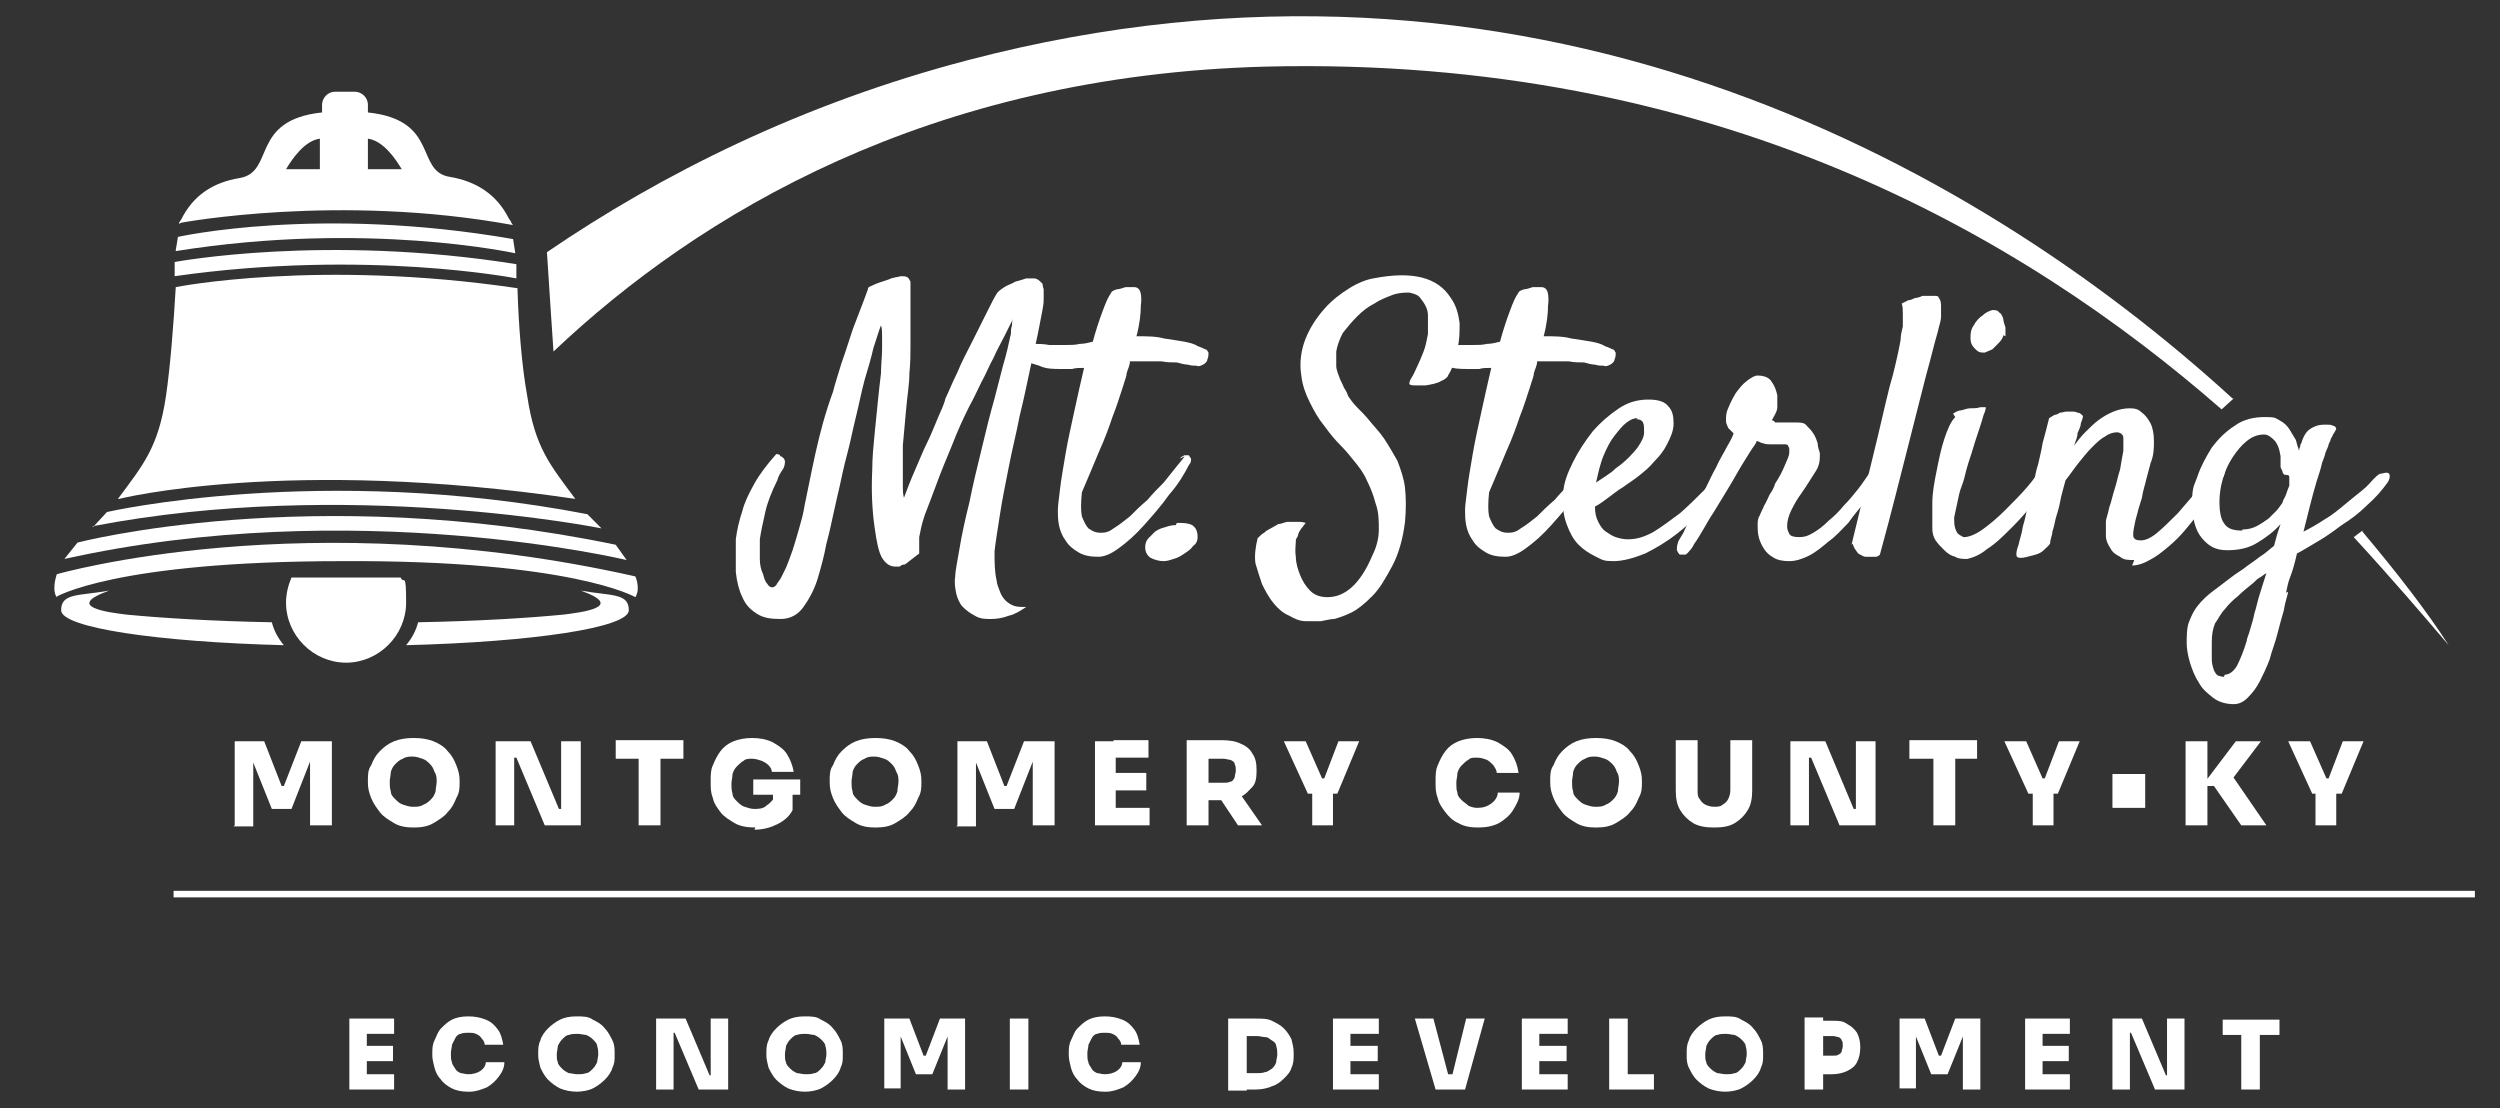 <?xml version="1.0" encoding="UTF-8"?>
<svg id="a" xmlns="http://www.w3.org/2000/svg" version="1.1" viewBox="0 0 229 101.5">
  <rect x="0" y="0" width="229" height="101.5" fill="#333333" stroke="none"/>
  <!-- Generator: Adobe Illustrator 29.4.0, SVG Export Plug-In . SVG Version: 2.1.0 Build 152)  -->
  <defs>
    <style>
      .st0 {
        fill-rule: evenodd;
      }

      .st0, .st1 {
        fill: #fff;
      }
    </style>
  </defs>
  <path class="st1" d="M216.4,48.7c3.2,3.8,5.9,7.3,7.9,10.4-2.3-2.7-5.2-6.1-8.7-9.9l.8-.6Z"/>
  <path class="st1" d="M204.5,36.5C180.3,14.4,139.5-7.8,88.7,5.5c-15.3,4-28.2,10.5-38.6,17.6.2,3.2.6,9.1.6,9.1,13.3-12.6,34.4-25.3,65.3-26.1,41.1-1,69.3,15.5,87.5,31.4l1.1-1Z"/>
  <g>
    <g>
      <path class="st1" d="M71.5,56.7c-.9,0-1.6-.1-2.2-.5s-1-.8-1.3-1.5c-.3-.6-.5-1.4-.6-2.3,0-.9,0-1.9,0-3,.1-.8.3-1.7.6-2.6.2-.8.6-1.6,1.1-2.5.5-.9,1.2-1.8,2-2.7.2,0,.3,0,.4.2.1,0,.2.1.3.2,0,0,.1.2.1.2,0,.2,0,.5-.2.8-.2.3-.4.6-.5,1-.5,1-.9,2-1.1,2.9-.2.9-.4,1.8-.5,2.5,0,.7,0,1.3,0,1.8,0,.5.1,1,.3,1.4.1.4.2.7.4.9.1.2.3.3.4.3s.2,0,.4-.2c.1-.2.2-.3.4-.6.1-.2.3-.6.5-1,.2-.5.4-1,.6-1.6.2-.6.4-1.3.6-2,.2-.7.4-1.4.5-2.1.3-1.4.6-3,1-4.8.4-1.8.9-3.7,1.6-5.6.2-.8.5-1.7.8-2.7.3-.8.6-1.8,1-3,.4-1.1.9-2.3,1.4-3.7,0-.1,0-.2.3-.3.2-.1.4-.2.7-.3.3-.1.6-.2.9-.3.4-.2.8-.2,1.1-.3.3,0,.5,0,.6.1.1,0,.2.2.3.4,0,.1,0,.3,0,.5,0,.7,0,1.4,0,2.1,0,.6,0,1.2,0,1.7,0,.6,0,1.1,0,1.6,0,.6,0,1.5-.1,2.5,0,1-.2,2.1-.3,3.3-.1,1.1-.2,2.2-.3,3.3,0,1.1,0,2,0,2.7,0,.4,0,.7,0,1.1,0,.3,0,.6.1,1,.3-.8.6-1.6,1-2.5.4-.9.7-1.7,1.1-2.5.4-.8.7-1.6,1-2.3.3-.7.6-1.3.7-1.8.3-.6.6-1.4,1.1-2.4.4-1,.9-1.9,1.4-2.9.5-1,.9-1.8,1.3-2.6.4-.8.7-1.4.9-1.7.1-.2.4-.4.7-.6.3-.2.7-.3,1-.5.4-.1.7-.2,1-.3.3,0,.5,0,.7,0,.3,0,.5.2.6.3.1.1.2.2.2.2,0,0,0,.2.1.5,0,.2,0,.5,0,1,0,.5-.2,1.3-.4,2.4-.2,1.1-.5,2.3-.8,3.7-.3,1.4-.6,2.9-1,4.5-.3,1.6-.7,3.1-1,4.7-.3,1.5-.6,3-.8,4.3s-.4,2.5-.5,3.4c0,1,0,1.9.2,2.7,0,.3.2.7.3,1,.1.3.3.6.5.8.2.2.5.4.8.5.3.1.7.1,1.1.1-.6.4-1.1.7-1.6.8-.5.2-1.1.3-1.6.3-.6,0-1,0-1.5-.3-.4-.2-.8-.5-1.1-.8-.3-.3-.5-.8-.6-1.2-.1-.5-.2-1-.1-1.6,0-.5.2-1.4.4-2.6.2-1.2.5-2.6.9-4.2.3-1.5.7-3.2,1.1-4.8.4-1.7.8-3.3,1.2-4.7.4-1.5.7-2.8,1-3.8.3-1.1.4-1.8.5-2.1,0-.3,0-.5.1-.8,0-.2,0-.4.1-.6-.2.4-.5,1-.8,1.6-.3.6-.7,1.3-1,2-.4.7-.7,1.5-1.1,2.2-.4.8-.7,1.5-1.1,2.2-.6,1.2-1.1,2.3-1.6,3.6-.5,1.2-1,2.4-1.4,3.5-.4,1.1-.8,2.1-1.1,2.9-.3.9-.4,1.5-.5,2v.5c0,.1,0,.3,0,.5,0,.2,0,.3,0,.5l-1.3,1c-.2,0-.4.1-.5.2-.1,0-.3,0-.4,0-.5,0-.9-.3-1.2-.8-.3-.5-.5-1.4-.7-2.9-.2-1.4-.3-3.2-.2-5.2,0-1,.1-2.1.2-3.1.1-1,.2-2,.3-3,.1-1,.2-1.9.3-2.7,0-.8.1-1.6.1-2.2,0-.4,0-.9,0-1.2,0-.4,0-.7-.1-1-.2.5-.4,1.2-.7,2.1-.2.9-.5,1.9-.8,2.9-.3,1.1-.5,2.2-.8,3.4-.3,1.2-.5,2.3-.8,3.4-.3,1.1-.5,2.1-.7,3-.2.9-.4,1.7-.5,2.2-.2.9-.4,1.9-.7,3-.2,1.1-.5,2.2-.8,3.2-.3,1-.8,1.9-1.3,2.6s-1.2,1.1-2.1,1.1Z"/>
      <path class="st1" d="M108.1,42c0-.1.2-.2.4-.3.1,0,.3,0,.4,0,0,0,.1.2.2.3,0,.2,0,.4-.2.6-.4.8-1,1.8-1.8,2.7-.7,1-1.5,1.9-2.3,2.8-.8.9-1.6,1.6-2.3,2.1-.8.6-1.4.8-1.9.8-.7,0-1.3-.1-1.8-.4-.5-.3-.9-.6-1.2-1.1-.3-.4-.5-.9-.6-1.4-.1-.5-.1-1-.1-1.4,0-.4.1-1,.2-1.9.1-.9.3-2,.5-3.2.2-1.2.5-2.5.8-3.9.3-1.4.6-2.7.9-4-.4,0-.8,0-1.1.1-.4,0-.7,0-1,0-.7,0-1.4,0-2-.3-.6-.2-1.1-.3-1.4-.5-.2,0-.3-.2-.2-.4,0-.2,0-.3.2-.5.1-.2.3-.3.4-.4.2-.1.3-.2.5-.2.4,0,.9,0,1.4.1.5,0,1,0,1.6,0,.4,0,.8,0,1.2-.1.4,0,.8-.1,1.2-.2.3-1.1.6-2,.9-2.8.3-.8.5-1.3.8-1.7,0-.1.2-.2.5-.3.2,0,.5-.1.8-.2.3,0,.5,0,.8,0,.2,0,.4.1.5.3.1.2.2.6.1,1.4,0,.7-.1,1.7-.4,2.8.9,0,1.8,0,2.5.2.7.1,1.3.2,1.9.3.5.1.9.2,1.2.4.3.1.5.2.7.3.2,0,.2.2.3.3,0,.2,0,.4-.1.6,0,.2-.2.4-.4.5-.2.1-.4.2-.6.1-.2,0-.5,0-.8-.1-.3,0-.6-.1-1-.2-.4,0-.9,0-1.4-.1-.5,0-1.2,0-1.9,0s-.3,0-.5,0c-.2,0-.3,0-.5,0,0,.4-.2.7-.3,1.1,0,.3-.2.7-.3,1.1-.3.9-.6,1.9-1,2.9-.3.9-.7,2-1.2,3.1-.5,1.2-1,2.4-1.6,3.8-.1,1-.1,1.7,0,2.2.2.5.4.9.6,1.1.3.2.6.4,1.1.4.3,0,.7,0,1.2-.4.5-.3,1-.7,1.5-1.1.5-.5,1-1,1.6-1.5.5-.6,1-1.1,1.5-1.6.4-.5.8-1,1.2-1.5s.6-.7.7-.9Z"/>
      <path class="st1" d="M107.8,47.9c.6,0,1,0,1.4.2.3.2.5.5.5,1.1,0,.3-.1.6-.4.8-.2.3-.5.5-.8.7-.3.2-.6.4-1,.5-.3.1-.6.2-.9.2-.4,0-.8-.1-1.2-.3-.3-.2-.5-.5-.5-1,0-.3.1-.6.3-.8.2-.2.4-.4.6-.6.3-.2.5-.3.9-.4.3-.1.6-.2,1-.2Z"/>
      <path class="st1" d="M129.1,35.1c0,0,0-.2.2-.5.2-.3.3-.6.5-1,.2-.4.4-.9.6-1.4.2-.5.3-1.1.4-1.6,0-.6,0-1.1,0-1.7,0-.6-.3-1.1-.7-1.6-.2-.3-.6-.4-1-.5-.4,0-.9,0-1.5.2-.5.2-1.1.4-1.7.8-.6.3-1.1.7-1.6,1.2-.5.5-.9,1-1.3,1.5-.3.6-.5,1.1-.6,1.7,0,.5,0,.9,0,1.3,0,.4.2.8.3,1.1.1.3.3.6.4.9.2.3.3.5.4.8.2.3.5.7.8,1,.4.4.8.8,1.2,1.3.4.5.9,1,1.3,1.6.4.6.8,1.3,1.2,2,.3.8.6,1.6.7,2.5.1.9.1,2,0,3.1-.2,1.6-.6,3-1.2,4.1s-1.1,2-1.8,2.7-1.3,1.2-1.9,1.5c-.6.3-1.2.5-1.6.6-.3,0-.7.1-1.2.2-.5,0-.9,0-1.4,0-.5,0-1-.2-1.5-.5-.5-.2-1-.6-1.4-1.1-.5-.6-.8-1.2-1.1-1.8-.2-.6-.4-1.2-.6-1.9-.1-.7,0-1.5.2-2.3.2-.2.4-.4.6-.5.2-.2.4-.3.6-.4.2-.1.5-.3.7-.4.3,0,.6-.2.9-.2.2,0,.5,0,.8,0,.3,0,.5,0,.8.1-.3.4-.6.7-.7,1.1,0,.2-.2.3-.2.5,0,.4-.1.9,0,1.5,0,.6.2,1.2.4,1.7.2.5.5,1,.9,1.4.4.4.9.6,1.6.6,1.6,0,3-1.2,4.1-3.8.4-.8.6-1.6.6-2.4,0-.8,0-1.6-.3-2.4-.2-.8-.5-1.5-.8-2.1-.3-.7-.7-1.2-1.1-1.7-.4-.5-.8-1-1.3-1.5-.5-.5-1-1.1-1.5-1.8-.5-.6-.9-1.3-1.3-2.1-.4-.8-.7-1.6-.8-2.5-.2-1.2,0-2.4.4-3.4.4-1,1-1.9,1.7-2.7.7-.8,1.5-1.4,2.3-1.9.8-.5,1.6-.8,2.2-.9,3.6-.7,5.9-.1,7.1,1.8.5.7.7,1.5.8,2.3,0,.8,0,1.6-.2,2.3-.1.7-.3,1.3-.5,1.8-.2.5-.4.7-.4.8-.1.1-.3.3-.6.4-.3.2-.8.3-1.4.4-.2,0-.4,0-.5,0s-.3,0-.5,0c-.2,0-.3,0-.5-.1Z"/>
      <path class="st1" d="M145.4,42c0-.1.2-.2.4-.3.1,0,.3,0,.4,0,0,0,.1.2.2.3,0,.2,0,.4-.2.6-.4.8-1,1.8-1.8,2.7-.7,1-1.5,1.9-2.3,2.8-.8.9-1.6,1.6-2.3,2.1-.8.6-1.4.8-1.9.8-.7,0-1.3-.1-1.8-.4-.5-.3-.9-.6-1.2-1.1-.3-.4-.5-.9-.6-1.4-.1-.5-.1-1-.1-1.4,0-.4.1-1,.2-1.9.1-.9.3-2,.5-3.2.2-1.2.5-2.5.8-3.9.3-1.4.6-2.7.9-4-.4,0-.8,0-1.1.1-.4,0-.7,0-1,0-.7,0-1.4,0-2-.3-.6-.2-1.1-.3-1.4-.5-.2,0-.3-.2-.2-.4,0-.2,0-.3.2-.5.1-.2.3-.3.4-.4.2-.1.3-.2.5-.2.4,0,.9,0,1.4.1.5,0,1,0,1.6,0,.4,0,.8,0,1.2-.1.4,0,.8-.1,1.2-.2.3-1.1.6-2,.9-2.8.3-.8.5-1.3.8-1.7,0-.1.2-.2.5-.3.2,0,.5-.1.8-.2.3,0,.5,0,.8,0,.2,0,.4.1.5.3.1.2.2.6.1,1.4,0,.7-.1,1.7-.4,2.8.9,0,1.8,0,2.5.2.7.1,1.3.2,1.9.3.5.1.9.2,1.2.4.3.1.5.2.7.3.2,0,.2.2.3.3,0,.2,0,.4-.1.6,0,.2-.2.4-.4.5-.2.1-.4.2-.6.1-.2,0-.5,0-.8-.1-.3,0-.6-.1-1-.2-.4,0-.9,0-1.4-.1-.5,0-1.2,0-1.9,0s-.3,0-.5,0c-.2,0-.3,0-.5,0,0,.4-.2.7-.3,1.1,0,.3-.2.7-.3,1.1-.3.9-.6,1.9-1,2.9-.3.9-.7,2-1.2,3.1-.5,1.2-1,2.4-1.6,3.8-.1,1-.1,1.7,0,2.2.2.5.4.9.6,1.1.3.2.6.4,1.1.4.3,0,.7,0,1.2-.4.5-.3,1-.7,1.5-1.1.5-.5,1-1,1.6-1.5.5-.6,1-1.1,1.5-1.6.4-.5.8-1,1.2-1.5s.6-.7.7-.9Z"/>
      <path class="st1" d="M158.6,43.5c-.7,1-1.4,1.9-2.3,2.9-.8.9-1.7,1.7-2.7,2.5-.9.7-1.9,1.3-2.9,1.8-1,.4-2,.7-2.9.7s-1-.1-1.6-.4-1.1-.6-1.6-1.1c-.5-.5-.8-1.1-1.1-1.9-.3-.8-.4-1.7-.3-2.8,0-.9.4-1.9.9-2.9.5-1,1.1-1.9,1.8-2.8.7-.8,1.5-1.5,2.4-2.1.9-.6,1.8-.8,2.7-.8s1.5.2,1.8.6c.4.4.5.9.5,1.6,0,.7-.3,1.3-.6,1.9-.3.6-.7,1.1-1.2,1.6-.4.5-.9.9-1.4,1.3-.5.4-1,.7-1.4,1-.5.3-1,.7-1.4,1-.4.3-.8.6-1.2.8,0,.6.1,1,.3,1.4.2.4.4.7.7.9.3.2.6.4.9.5.3.1.7.2,1.1.2.8,0,1.5-.2,2.4-.7.8-.5,1.6-1.1,2.4-1.7.8-.7,1.5-1.4,2.2-2.1.7-.7,1.2-1.4,1.7-1.9.2-.2.3-.3.5-.3.2,0,.3,0,.4,0,.1,0,.2.2.2.4s0,.4-.2.7ZM150,38.3c-.3,0-.6.1-1,.4-.4.3-.7.7-1.1,1.2-.4.5-.7,1.1-1,1.8-.3.7-.5,1.6-.7,2.5.3-.2.6-.4.9-.6.3-.2.6-.4.9-.7,1-.7,1.6-1.4,2-1.9.4-.6.6-1,.6-1.4,0-.4,0-.7-.1-.9-.1-.2-.3-.3-.6-.3Z"/>
      <path class="st1" d="M154.9,50.3c-.2.2-.3.4-.5.5-.2,0-.4,0-.5,0-.1,0-.2-.2-.3-.4,0-.2,0-.4.1-.7,0-.1.2-.4.5-.9.2-.5.5-1,.8-1.7.3-.7.7-1.4,1.1-2.1.4-.8.7-1.5,1.1-2.2.3-.7.7-1.3,1-1.9.3-.5.5-.9.6-1.2-.2-.2-.4-.4-.5-.5,0-.1-.2-.3-.2-.7,0-.3,0-.7.2-1.1.2-.5.4-.9.7-1.4.3-.4.6-.8,1-1.1.4-.3.7-.5,1-.5.6,0,1.1.2,1.3.6.3.4.4.8.5,1.2,0,.3,0,.7,0,1.1,0,.4-.3.8-.5,1.2,0,0,.2,0,.3.2.1,0,.3,0,.5,0,.4,0,.6,0,.8,0,.1,0,.4,0,.7,0s.7,0,.9.3c.2.2.4.4.6.7.2.3.3.6.4.9,0,.3.1.6.2.9,0,.6,0,1.1-.4,1.7-.4.6-.8,1.3-1.3,2-.3.4-.6.9-.9,1.5-.3.6-.4,1.1-.4,1.5,0,.3.1.5.2.7.1.2.4.3.9.3s.8-.1,1.3-.4c.5-.3.9-.6,1.4-1.1.5-.4,1-.9,1.4-1.4.5-.5.9-1,1.3-1.5.4-.5.7-1,1-1.4.3-.4.5-.7.6-.9.1-.2.3-.3.4-.4.2,0,.3,0,.5,0s.2.2.3.4c0,.2,0,.5-.3.8-.1.2-.4.6-.7,1.1-.3.5-.7,1-1.2,1.6-.5.6-1,1.2-1.5,1.9-.6.6-1.1,1.2-1.8,1.7-.6.5-1.2,1-1.8,1.3-.6.3-1.2.5-1.8.5s-1.1-.1-1.4-.3c-.4-.2-.7-.5-.9-.8-.2-.3-.4-.7-.5-1.1-.1-.4-.1-.8-.1-1.1,0-.3,0-.6.2-.9.1-.3.3-.6.4-.9.2-.3.3-.6.5-1,.2-.3.4-.6.5-1,.4-.6.7-1.2.9-1.7.2-.5.4-.8.4-1.2s0-.4-.1-.5c0-.2-.2-.2-.4-.2s-.2,0-.3,0c0,0-.1,0-.2,0s-.1,0-.2,0c-.1,0-.3,0-.5,0-.3,0-.5,0-.7-.1-.2,0-.4-.2-.6-.2,0,.2-.3.5-.6,1-.3.5-.7,1.1-1.1,1.8-.4.7-.8,1.4-1.3,2.2-.5.8-.9,1.5-1.3,2.1-.4.7-.7,1.2-1,1.7-.3.5-.5.7-.5.8Z"/>
      <path class="st1" d="M169.6,49.9c1-4.1,1.8-7.4,2.4-9.9.6-2.5,1-4.4,1.4-5.7.4-1.6.6-2.6.7-3.2,0-.4.1-.8.2-1.2,0-.4,0-.7,0-1.1s0-.7-.1-1c.2-.1.4-.2.6-.3.2,0,.4-.1.6-.2.2,0,.5-.1.7-.2.2,0,.5,0,.7,0s.3,0,.5,0c.2,0,.3.1.3.2.1.1.2.3.2.7,0,.3,0,.7,0,1,0,.4-.2.9-.3,1.4-.3,1-.6,2.3-1.1,4.1-.4,1.5-.9,3.6-1.6,6.3-.7,2.7-1.5,6-2.6,10-.1.1-.2.2-.4.2-.2,0-.3,0-.4,0s-.3,0-.5,0c-.2,0-.3-.1-.5-.2-.1,0-.3-.2-.4-.4-.1-.1-.2-.3-.3-.6Z"/>
      <path class="st1" d="M178.9,37.9c.1-.1.3-.2.6-.3.3,0,.6-.2,1-.2.3,0,.6,0,.9-.1.3,0,.4,0,.5,0,0,0,0,.3-.2.7-.1.4-.3,1-.5,1.6-.2.6-.4,1.2-.6,1.9-.2.6-.4,1.2-.5,1.6-.1.4-.2.9-.4,1.4-.2.5-.3,1-.4,1.5-.1.5-.2.9-.3,1.4,0,.4,0,.7.1,1,.1.3.2.5.4.6s.3.2.4.2c.4,0,1-.2,1.7-.7.7-.5,1.4-1.1,2.1-1.8.7-.7,1.4-1.4,2-2.1.6-.7,1-1.3,1.3-1.7.2-.2.4-.4.6-.4.2,0,.3,0,.5,0,.1,0,.2.2.2.4,0,.2,0,.4-.2.7-.4.6-.9,1.4-1.6,2.2-.7.9-1.4,1.7-2.2,2.5-.8.8-1.5,1.5-2.3,2-.7.6-1.4.8-1.8.9-.4,0-.8,0-1.1-.2-.4-.1-.7-.3-1-.6-.3-.3-.6-.6-.8-.9-.2-.3-.3-.7-.3-1.1,0-.6,0-1.3,0-2.3,0-1,.2-2,.4-3,.2-1,.4-2,.7-2.9.3-.9.6-1.6,1-2ZM183.5,30.7c0,.2-.2.5-.4.7-.2.2-.4.4-.6.6-.2.1-.5.2-.7.3-.2,0-.4,0-.6-.1-.5-.4-.7-.7-.7-1.2,0-.4,0-.8.3-1.2.2-.4.5-.7.8-.9.3-.3.6-.4.9-.5.2,0,.5,0,.6.2.2.1.3.3.4.6,0,.2.1.5.2.8,0,.3,0,.5,0,.8Z"/>
      <path class="st1" d="M195.5,51.3c-.5,0-1,0-1.3-.3-.4-.2-.7-.4-.9-.8-.2-.3-.4-.7-.4-1.1,0-.4,0-.9,0-1.3,0-.3.2-.7.3-1.3.2-.5.3-1.1.5-1.7.2-.6.3-1.2.5-1.8.1-.6.2-1.2.3-1.7,0-.5,0-.9,0-1.2,0-.3-.3-.5-.6-.5s-.7.1-1.1.4c-.4.2-.8.6-1.2,1-.4.4-.8.9-1.2,1.4-.4.5-.8,1.1-1.2,1.6-.2.8-.4,1.4-.5,2-.1.6-.3,1.1-.4,1.5-.1.5-.2.9-.3,1.2,0,.3-.2.7-.2,1,0,.2-.3.4-.6.7s-.7.4-1.1.5c-.4.1-.7.2-1,.2s-.4-.1-.4-.3c0-.1,0-.4.2-.9.1-.5.3-1,.4-1.7.2-.6.3-1.3.5-2,.2-.7.3-1.4.5-2,.1-.5.2-1.1.4-1.7.1-.5.3-1.2.4-1.9.2-.7.4-1.5.6-2.3.2-.1.3-.2.5-.3.2,0,.3-.1.5-.2.2,0,.4-.1.6-.1.2,0,.4,0,.5,0,.2,0,.3,0,.5.1.2,0,.3.1.5.3,0,.2-.1.4-.2.7,0,.3-.2.6-.3.9,0,.4-.2.7-.3,1.1.3-.4.6-.8,1-1.2.4-.4.8-.8,1.2-1.1s.9-.6,1.4-.8c.5-.2,1-.3,1.5-.3s.8.1,1.1.4c.3.2.6.6.8,1,.2.4.3,1,.3,1.6,0,.6,0,1.3-.3,2l-.4,1.5c-.1.5-.3,1-.4,1.7-.2.6-.4,1.3-.6,2.1-.1.5-.2.9-.2,1.3,0,.4.3.5.7.5s.9-.2,1.5-.7c.6-.5,1.2-1.1,1.9-1.8.6-.7,1.2-1.4,1.8-2.1.6-.7,1-1.3,1.3-1.8.2-.3.4-.5.6-.6.2,0,.3-.1.4,0,.1,0,.2.2.2.5s0,.5-.3.9c-.2.3-.4.7-.7,1.2-.3.5-.7,1.1-1.2,1.6-.4.6-.9,1.2-1.4,1.8-.5.6-1,1.1-1.6,1.6-.6.5-1.1.9-1.7,1.2-.5.3-1.1.5-1.6.5Z"/>
    </g>
    <path class="st1" d="M209.6,54.2c-.1.5-.3,1-.4,1.7-.2.7-.4,1.4-.6,2.2-.2.8-.5,1.5-.7,2.3-.3.8-.6,1.4-.9,2-.3.6-.7,1.1-1.1,1.5-.4.4-.8.6-1.3.6-.7,0-1.4-.2-1.9-.6-.5-.4-1-.8-1.3-1.4-.4-.6-.6-1.2-.8-1.8-.2-.7-.3-1.3-.3-1.8s0-1.4.2-1.9c.2-.5.4-1,.8-1.5.4-.5.9-1,1.6-1.5.7-.5,1.5-1.2,2.6-1.9.5-.4,1-.7,1.5-1.1.5-.3.9-.7,1.3-1,.1-.4.2-.7.3-1.1.1-.3.2-.6.3-.9-.6.7-1.3,1.2-2.1,1.7-.8.5-1.7.7-2.8.7s-1.7-.4-2.3-1.1c-.6-.7-.9-1.8-.9-3.3s.2-1.5.5-2.4c.3-.9.8-1.8,1.3-2.6.6-.8,1.3-1.5,2.1-2,.8-.6,1.8-.8,2.8-.8s.9.1,1.3.3c.4.2.7.5.9.8.2.3.4.7.6,1,.1.4.2.7.3,1,0-.1,0-.2.1-.4,0-.1,0-.2.1-.3.2-.7.5-1.1.8-1.3.3-.2.7-.4,1.3-.4s.6,0,.8.1c.2,0,.3.2.3.3-.1.2-.2.4-.3.5,0,.1-.1.2-.2.4,0,.1-.1.3-.2.5,0,.2-.2.5-.3.8,0,.1-.1.4-.3.9-.1.5-.3,1.1-.5,1.7-.2.7-.4,1.4-.6,2.2-.2.8-.4,1.6-.6,2.4.6-.3,1.3-.7,1.9-1.1.7-.4,1.3-.9,1.9-1.4s1.1-.9,1.6-1.3c.5-.4.8-.8,1-1,.2-.2.4-.4.6-.5.2,0,.4-.1.6-.1.2,0,.3.1.3.3,0,.1,0,.3-.2.6-.5.7-1.1,1.4-1.9,2.1-.7.7-1.5,1.3-2.3,1.8-.8.6-1.5,1.1-2.2,1.5-.7.4-1.3.8-1.9,1.1-.2.9-.4,1.6-.6,2.1-.2.5-.3,1-.4,1.5ZM203.8,61.8c.4,0,.8-.3,1.1-.8.3-.6.6-1.3.9-2.3,0-.2.2-.6.3-1,.1-.4.3-.9.4-1.5.2-.6.3-1.2.5-1.8.2-.6.4-1.3.6-1.9-.2.1-.4.3-.6.4-.2.1-.4.3-.6.5-.5.4-1,.8-1.4,1.2-.5.4-.9.8-1.2,1.2-.4.4-.6.9-.9,1.3-.2.5-.3,1-.3,1.7s0,1.2,0,1.6c0,.4.1.7.2,1,.1.2.2.4.4.5.1,0,.3.1.5.1ZM205.4,48.5c.5,0,.9-.1,1.3-.3.4-.2.8-.5,1.1-.7.3-.3.6-.6.8-.8.2-.3.4-.5.5-.7,0-.2.2-.4.3-.7.1-.3.2-.6.3-.8,0-.3,0-.5,0-.7,0-.2,0-.3-.3-.3-.1,0-.2,0-.3-.2,0-.1-.1-.3-.2-.5,0-.2,0-.3,0-.5,0-.2,0-.3,0-.5-.1-.7-.3-1.2-.6-1.5-.3-.3-.6-.5-.9-.5-.6,0-1.1.2-1.6.6-.5.4-.9.9-1.3,1.5-.4.6-.7,1.3-.9,2-.2.7-.3,1.4-.3,2.1s.1,1.5.4,1.9c.3.5.8.7,1.7.7Z"/>
  </g>
  <path class="st0" d="M10.8,45.7c2.3-3.1,3.7-4.7,4.4-9.4.4-2.7.7-6.6.9-10,0,0,13-2.6,31.3.1.1,3.4.4,7.2.9,9.9.7,4.7,2.1,6.3,4.4,9.4-26.4-3.9-41.8,0-41.8,0Z"/>
  <path class="st0" d="M26.7,52.9c-.3.7-.5,1.5-.5,2.3,0,3,2.5,5.5,5.5,5.5s5.5-2.5,5.5-5.5-.2-1.6-.5-2.3c-1.7,0-3.3,0-5,0s-3.3,0-5,0"/>
  <path class="st0" d="M37.2,59.1c11.6-.3,20.4-1.6,20.4-3.2s-1.6-1.3-4.4-1.8c4.2,1.5,0,2-1.6,2.2-3.1.3-7.8.6-13.3.7-.2.8-.6,1.5-1.1,2.1"/>
  <path class="st0" d="M26,59.1c-11.6-.3-20.4-1.6-20.4-3.2s1.6-1.3,4.4-1.8c-4.2,1.5,0,2,1.6,2.2,3.1.3,7.8.6,13.3.7.2.8.6,1.5,1.1,2.1"/>
  <path class="st0" d="M33.7,12.7v2.8h3.1c-.6-1-1.7-2.6-3.1-2.8M29.3,12.7v2.8h-3.1c.6-1,1.7-2.6,3.1-2.8ZM16.4,20.5c0,0,0-.1,0-.1l.2-.3c1.1-2.2,2.9-3.4,5.4-3.8,3.2-.6.9-5.3,7.5-6v-.7c0-.6.5-1.2,1.2-1.2h1.8c.6,0,1.2.5,1.2,1.2v.7c6.6.7,4.3,5.4,7.5,5.9,2.4.4,4.3,1.6,5.4,3.8l.2.3c0,.1.3.4.1.3-15.9-2.9-30.3-.2-30.3-.2Z"/>
  <path class="st0" d="M16,25.3v-1.3c0,0,13.8-2.6,31.3.2v1.3s-13.8-2.7-31.3-.2Z"/>
  <path class="st0" d="M16.1,22.9l.2-1.2s12.9-2.9,30.7.2l.2,1.3s-13.6-3-31.1-.2Z"/>
  <path class="st0" d="M8.5,48.3l1.3-1.4s19.6-4.5,44,.2l1.3,1.3s-23.3-4.7-46.6-.2Z"/>
  <path class="st0" d="M5.9,51.2l1.2-1.5s21.4-5.6,49.3.2l1,1.4s-25-6-51.5-.1Z"/>
  <path class="st0" d="M5.2,54.7s-.5-.5,0-2.1c0,0,22.8-6.6,53,.2,0,0,.5,1.1,0,1.9,0,0-5.8-3.4-26.8-3.3-21,0-26.3,3.3-26.3,3.3Z"/>
  <g>
    <path class="st1" d="M21.5,75.6v-7.7h2.7l1.6,4.1h.2l1.6-4.1h2.8v7.7h-2v-6.6h.3s-2,5.1-2,5.1h-1.8l-2-5h.3s0,6.6,0,6.6h-1.8Z"/>
    <path class="st1" d="M37.9,75.8c-.7,0-1.3-.1-1.8-.4s-1-.6-1.3-1c-.3-.4-.6-.8-.8-1.3-.2-.5-.3-.9-.3-1.4v-.2c0-.5,0-1,.3-1.4.2-.5.4-.9.8-1.3.4-.4.8-.7,1.3-.9.5-.2,1.1-.3,1.8-.3s1.3.1,1.8.3c.5.2,1,.5,1.3.9.4.4.6.8.8,1.3.2.5.3.9.3,1.4v.2c0,.4,0,.9-.3,1.4-.2.5-.4.9-.8,1.3-.3.4-.8.7-1.3,1s-1.1.4-1.8.4ZM37.9,73.9c.3,0,.6,0,.9-.2.3-.1.5-.3.7-.5s.3-.4.4-.7c0-.3.1-.6.1-.9s0-.6-.2-.9c-.1-.3-.2-.5-.4-.7-.2-.2-.4-.4-.7-.5-.3-.1-.6-.2-.9-.2s-.6,0-.9.2c-.3.1-.5.3-.7.5-.2.2-.3.4-.4.7,0,.3-.1.6-.1.9s0,.6.1.9c0,.3.2.5.4.7.2.2.4.4.7.5s.6.2.9.2Z"/>
    <path class="st1" d="M45.4,75.6v-7.7h3.2l2.6,6.2h.4l-.2.2v-6.4h1.8v7.7h-3.3l-2.6-6.2h-.4l.2-.2v6.4h-1.8Z"/>
    <path class="st1" d="M56.4,69.5v-1.7h6.2v1.7h-6.2ZM58.5,75.6v-6.2h2v6.2h-2Z"/>
    <path class="st1" d="M69.2,75.8c-.7,0-1.4-.1-1.9-.4s-1-.6-1.3-1c-.3-.4-.6-.8-.7-1.3-.2-.5-.2-.9-.2-1.4v-.2c0-.5,0-1,.2-1.4.2-.5.4-.9.7-1.3.3-.4.7-.7,1.2-.9.5-.2,1.1-.3,1.7-.3s1.3.1,1.9.4c.5.3,1,.6,1.3,1.1.3.5.5,1,.6,1.6h-2c0-.2-.1-.4-.3-.6-.2-.2-.4-.3-.6-.4-.3-.1-.6-.2-.9-.2s-.6,0-.8.2c-.2.1-.4.3-.6.5-.2.2-.3.4-.4.7,0,.3-.1.6-.1.9s0,.6.1.9c0,.3.2.5.4.7.2.2.4.4.7.5.3.1.6.2.9.2s.8,0,1.1-.3c.3-.2.5-.4.7-.7v1.2c-.1,0-.1-1.7-.1-1.7h1.8v1.6c-.3.6-.8,1-1.4,1.3-.6.3-1.3.5-2.1.5ZM69,72.8v-1.4h4.3v1.4h-4.3Z"/>
    <path class="st1" d="M80.2,75.8c-.7,0-1.3-.1-1.8-.4s-1-.6-1.3-1c-.3-.4-.6-.8-.8-1.3-.2-.5-.3-.9-.3-1.4v-.2c0-.5,0-1,.3-1.4.2-.5.4-.9.8-1.3.4-.4.8-.7,1.3-.9.5-.2,1.1-.3,1.8-.3s1.3.1,1.8.3c.5.2,1,.5,1.3.9.4.4.6.8.8,1.3.2.5.3.9.3,1.4v.2c0,.4,0,.9-.3,1.4-.2.5-.4.9-.8,1.3-.3.4-.8.7-1.3,1s-1.1.4-1.8.4ZM80.2,73.9c.3,0,.6,0,.9-.2.3-.1.5-.3.7-.5s.3-.4.4-.7c0-.3.1-.6.1-.9s0-.6-.2-.9c-.1-.3-.2-.5-.4-.7-.2-.2-.4-.4-.7-.5-.3-.1-.6-.2-.9-.2s-.6,0-.9.2c-.3.1-.5.3-.7.5-.2.2-.3.4-.4.7,0,.3-.1.6-.1.9s0,.6.1.9c0,.3.2.5.4.7.2.2.4.4.7.5s.6.2.9.2Z"/>
    <path class="st1" d="M87.7,75.6v-7.7h2.7l1.6,4.1h.2l1.6-4.1h2.8v7.7h-2v-6.6h.3s-2,5.1-2,5.1h-1.8l-2-5h.3s0,6.6,0,6.6h-1.8Z"/>
    <path class="st1" d="M100.3,75.6v-7.7h1.9v7.7h-1.9ZM102,69.4v-1.6h3.2v1.6h-3.2ZM102,72.4v-1.6h3v1.6h-3ZM102,75.6v-1.6h3.3v1.6h-3.3Z"/>
    <path class="st1" d="M108.7,75.6v-7.8h2v7.8h-2ZM110.2,73.2v-1.5h1.9c.2,0,.4,0,.6-.1.2,0,.3-.2.4-.4,0-.2.1-.4.1-.6s0-.4-.1-.6c0-.2-.2-.3-.4-.4-.2,0-.4-.1-.6-.1h-1.9v-1.7h1.7c.7,0,1.3.1,1.7.3.5.2.9.5,1.1.9.3.4.4.9.4,1.5v.2c0,.6-.1,1.1-.4,1.4s-.6.7-1.1.9c-.5.2-1.1.3-1.7.3h-1.7ZM113.4,75.6l-2.2-3.3h2.1l2.3,3.3h-2.3Z"/>
    <path class="st1" d="M119.8,72.7l-2.2-4.8h2l1.5,3.4h-.3c0,0,.8,0,.8,0h-.3c0,0,1.3-3.4,1.3-3.4h1.9l-2,4.8h-2.7ZM120.2,75.6v-3.2h1.9v3.2h-1.9Z"/>
    <path class="st1" d="M135.4,75.8c-.7,0-1.3-.1-1.8-.4-.5-.2-.9-.6-1.2-1s-.6-.8-.7-1.3c-.2-.5-.2-.9-.2-1.4v-.2c0-.5,0-1,.2-1.4.2-.5.4-.9.7-1.3s.7-.7,1.2-.9c.5-.2,1.1-.3,1.7-.3s1.3.1,1.9.4c.5.3,1,.6,1.3,1.1.3.5.5,1,.6,1.7h-2c0-.3-.2-.5-.3-.7-.2-.2-.4-.4-.6-.5-.3-.1-.5-.2-.9-.2s-.6,0-.8.2c-.2.1-.4.3-.6.5-.2.2-.3.4-.4.7,0,.3-.1.6-.1.9s0,.7.1.9c0,.3.2.5.4.7.2.2.4.3.6.5.2.1.5.2.8.2.5,0,.9-.1,1.3-.4.3-.2.6-.6.6-1h2c0,.6-.3,1.1-.6,1.6-.3.5-.8.9-1.3,1.2-.6.3-1.2.4-2,.4Z"/>
    <path class="st1" d="M146.2,75.8c-.7,0-1.3-.1-1.8-.4s-1-.6-1.3-1c-.3-.4-.6-.8-.8-1.3-.2-.5-.3-.9-.3-1.4v-.2c0-.5,0-1,.3-1.4.2-.5.4-.9.8-1.3.4-.4.8-.7,1.3-.9.5-.2,1.1-.3,1.8-.3s1.3.1,1.8.3c.5.2,1,.5,1.3.9.4.4.6.8.8,1.3.2.5.3.9.3,1.4v.2c0,.4,0,.9-.3,1.4-.2.5-.4.9-.8,1.3-.3.4-.8.7-1.3,1s-1.1.4-1.8.4ZM146.2,73.9c.3,0,.6,0,.9-.2.3-.1.5-.3.7-.5s.3-.4.4-.7c0-.3.1-.6.1-.9s0-.6-.2-.9c-.1-.3-.2-.5-.4-.7-.2-.2-.4-.4-.7-.5-.3-.1-.6-.2-.9-.2s-.6,0-.9.2c-.3.1-.5.3-.7.5-.2.2-.3.4-.4.7,0,.3-.1.6-.1.9s0,.6.1.9c0,.3.2.5.4.7.2.2.4.4.7.5s.6.2.9.2Z"/>
    <path class="st1" d="M157,75.8c-.7,0-1.4-.1-1.9-.4s-.9-.7-1.2-1.2c-.3-.5-.4-1.1-.4-1.8v-4.6h2v4.6c0,.3,0,.6.2.8.1.2.3.4.5.5.2.1.5.2.8.2s.6,0,.8-.2c.2-.1.4-.3.5-.5.1-.2.2-.5.2-.8v-4.6h2v4.6c0,.7-.1,1.3-.4,1.8-.3.5-.7.9-1.2,1.2s-1.1.4-1.9.4Z"/>
    <path class="st1" d="M164,75.6v-7.7h3.2l2.6,6.2h.4l-.2.2v-6.4h1.8v7.7h-3.3l-2.6-6.2h-.4l.2-.2v6.4h-1.8Z"/>
    <path class="st1" d="M174.9,69.5v-1.7h6.2v1.7h-6.2ZM177.1,75.6v-6.2h2v6.2h-2Z"/>
    <path class="st1" d="M185.8,72.7l-2.2-4.8h2l1.5,3.4h-.3c0,0,.8,0,.8,0h-.3c0,0,1.3-3.4,1.3-3.4h1.9l-2,4.8h-2.7ZM186.2,75.6v-3.2h1.9v3.2h-1.9Z"/>
    <path class="st1" d="M193.5,74v-3.1h3v3.1h-3Z"/>
    <path class="st1" d="M200.2,75.6v-7.7h2v7.7h-2ZM205.3,75.6l-2.5-3.6h-1.1l3.1-4.1h2.3l-2.8,3.7v-.8l3.3,4.8h-2.4Z"/>
    <path class="st1" d="M211.8,72.7l-2.2-4.8h2l1.5,3.4h-.3c0,0,.8,0,.8,0h-.3c0,0,1.3-3.4,1.3-3.4h1.9l-2,4.8h-2.7ZM212.1,75.6v-3.2h1.9v3.2h-1.9Z"/>
  </g>
  <rect class="st1" x="15.9" y="81.6" width="210.8" height=".6"/>
  <g>
    <path class="st1" d="M32,99.8v-6.5h1.6v6.5h-1.6ZM33.4,94.7v-1.4h2.7v1.4h-2.7ZM33.4,97.2v-1.4h2.6v1.4h-2.6ZM33.4,99.8v-1.4h2.7v1.4h-2.7Z"/>
    <path class="st1" d="M42.9,100c-.6,0-1.1-.1-1.5-.3-.4-.2-.8-.5-1-.8-.3-.3-.5-.7-.6-1.1-.1-.4-.2-.8-.2-1.1v-.2c0-.4,0-.8.2-1.2s.3-.8.6-1.1c.3-.3.6-.6,1-.8.4-.2.9-.3,1.5-.3s1.1.1,1.6.3c.5.2.8.5,1.1.9.3.4.4.9.5,1.4h-1.7c0-.2-.1-.4-.3-.6-.1-.2-.3-.3-.5-.4s-.5-.1-.7-.1-.5,0-.7.1c-.2,0-.4.2-.5.4-.1.2-.2.4-.3.6,0,.2-.1.5-.1.8s0,.6.1.8c0,.2.2.4.3.6.1.2.3.3.5.4.2,0,.4.1.7.1.4,0,.8-.1,1.1-.3.3-.2.5-.5.5-.8h1.7c0,.5-.2.9-.5,1.3-.3.4-.6.7-1.1,1-.5.2-1,.4-1.6.4Z"/>
    <path class="st1" d="M52.9,100c-.6,0-1.1-.1-1.6-.3-.4-.2-.8-.5-1.1-.8-.3-.3-.5-.7-.7-1.1-.1-.4-.2-.8-.2-1.1v-.2c0-.4,0-.8.2-1.2.1-.4.4-.8.7-1.1.3-.3.7-.6,1.1-.8.4-.2.9-.3,1.5-.3s1.1,0,1.5.3c.4.2.8.4,1.1.8.3.3.5.7.7,1.1s.2.8.2,1.2v.2c0,.4,0,.7-.2,1.1-.1.4-.4.8-.7,1.1-.3.3-.7.6-1.1.8-.4.2-1,.3-1.5.3ZM52.9,98.4c.3,0,.5,0,.8-.1.2,0,.4-.2.6-.4.2-.2.3-.4.4-.6,0-.2.1-.5.1-.7s0-.5-.1-.8c0-.2-.2-.4-.4-.6-.2-.2-.4-.3-.6-.4-.2,0-.5-.1-.8-.1s-.5,0-.8.1c-.2,0-.4.2-.6.4-.2.2-.3.4-.4.6,0,.2-.1.5-.1.8s0,.5.1.7c0,.2.2.4.4.6.2.2.4.3.6.4.2,0,.5.1.8.1Z"/>
    <path class="st1" d="M60.1,99.8v-6.5h2.7l2.2,5.2h.3l-.2.2v-5.4h1.6v6.5h-2.7l-2.2-5.2h-.3l.2-.2v5.4h-1.5Z"/>
    <path class="st1" d="M73.8,100c-.6,0-1.1-.1-1.6-.3-.4-.2-.8-.5-1.1-.8-.3-.3-.5-.7-.7-1.1-.1-.4-.2-.8-.2-1.1v-.2c0-.4,0-.8.2-1.2.1-.4.4-.8.7-1.1.3-.3.7-.6,1.1-.8.4-.2.9-.3,1.5-.3s1.1,0,1.5.3c.4.2.8.4,1.1.8.3.3.5.7.7,1.1s.2.8.2,1.2v.2c0,.4,0,.7-.2,1.1-.1.4-.4.8-.7,1.1-.3.3-.7.6-1.1.8-.4.2-1,.3-1.5.3ZM73.8,98.4c.3,0,.5,0,.8-.1.2,0,.4-.2.6-.4.2-.2.3-.4.4-.6,0-.2.1-.5.1-.7s0-.5-.1-.8c0-.2-.2-.4-.4-.6-.2-.2-.4-.3-.6-.4-.2,0-.5-.1-.8-.1s-.5,0-.8.1c-.2,0-.4.2-.6.4-.2.2-.3.4-.4.6,0,.2-.1.5-.1.8s0,.5.1.7c0,.2.2.4.4.6.2.2.4.3.6.4.2,0,.5.1.8.1Z"/>
    <path class="st1" d="M81,99.8v-6.5h2.3l1.3,3.4h.2l1.3-3.4h2.3v6.5h-1.6v-5.6h.3s-1.7,4.2-1.7,4.2h-1.5l-1.7-4.2h.3s0,5.5,0,5.5h-1.5Z"/>
    <path class="st1" d="M92.5,99.8v-6.5h1.7v6.5h-1.7Z"/>
    <path class="st1" d="M101.2,100c-.6,0-1.1-.1-1.5-.3-.4-.2-.8-.5-1-.8-.3-.3-.5-.7-.6-1.1-.1-.4-.2-.8-.2-1.1v-.2c0-.4,0-.8.2-1.2s.3-.8.6-1.1c.3-.3.6-.6,1-.8.4-.2.9-.3,1.5-.3s1.1.1,1.6.3c.5.2.8.5,1.1.9.3.4.4.9.5,1.4h-1.7c0-.2-.1-.4-.3-.6-.1-.2-.3-.3-.5-.4s-.5-.1-.7-.1-.5,0-.7.1c-.2,0-.4.2-.5.4-.1.2-.2.4-.3.6,0,.2-.1.5-.1.8s0,.6.1.8c0,.2.2.4.3.6.1.2.3.3.5.4.2,0,.4.1.7.1.4,0,.8-.1,1.1-.3.3-.2.5-.5.5-.8h1.7c0,.5-.2.9-.5,1.3-.3.4-.6.7-1.1,1-.5.2-1,.4-1.6.4Z"/>
    <path class="st1" d="M112.5,99.9v-6.6h1.7v6.6h-1.7ZM114,99.9v-1.6h1.1c.3,0,.5,0,.8-.1.2,0,.4-.2.6-.3.2-.2.3-.3.4-.6,0-.2.1-.5.1-.7s0-.5-.1-.8c0-.2-.2-.4-.4-.5-.2-.1-.3-.3-.6-.3-.2,0-.5-.1-.8-.1h-1.1v-1.6h1c.6,0,1.1,0,1.5.2.4.2.8.4,1.1.7.3.3.5.6.7,1,.1.4.2.8.2,1.2v.2c0,.4,0,.8-.2,1.2-.1.4-.4.7-.7,1-.3.3-.7.6-1.1.7-.4.2-1,.3-1.5.3h-1Z"/>
    <path class="st1" d="M122.1,99.8v-6.5h1.6v6.5h-1.6ZM123.6,94.7v-1.4h2.7v1.4h-2.7ZM123.6,97.2v-1.4h2.6v1.4h-2.6ZM123.6,99.8v-1.4h2.7v1.4h-2.7Z"/>
    <path class="st1" d="M131.5,99.8l-1.9-6.5h1.7l1.4,5.3-.3-.2h.9l-.3.2,1.3-5.3h1.7l-1.8,6.5h-2.7Z"/>
    <path class="st1" d="M139.4,99.8v-6.5h1.6v6.5h-1.6ZM140.9,94.7v-1.4h2.7v1.4h-2.7ZM140.9,97.2v-1.4h2.6v1.4h-2.6ZM140.9,99.8v-1.4h2.7v1.4h-2.7Z"/>
    <path class="st1" d="M147.4,99.8v-6.5h1.7v6.5h-1.7ZM148.9,99.8v-1.4h2.6v1.4h-2.6Z"/>
    <path class="st1" d="M158.1,100c-.6,0-1.1-.1-1.6-.3-.4-.2-.8-.5-1.1-.8-.3-.3-.5-.7-.7-1.1s-.2-.8-.2-1.1v-.2c0-.4,0-.8.2-1.2.1-.4.4-.8.7-1.1.3-.3.7-.6,1.1-.8.4-.2.9-.3,1.5-.3s1.1,0,1.5.3c.4.2.8.4,1.1.8.3.3.5.7.7,1.1.2.4.2.8.2,1.2v.2c0,.4,0,.7-.2,1.1-.1.4-.4.8-.7,1.1-.3.3-.7.6-1.1.8-.4.2-1,.3-1.5.3ZM158.1,98.4c.3,0,.5,0,.8-.1.2,0,.4-.2.6-.4.2-.2.3-.4.4-.6,0-.2.1-.5.1-.7s0-.5-.1-.8c0-.2-.2-.4-.4-.6-.2-.2-.4-.3-.6-.4-.2,0-.5-.1-.8-.1s-.5,0-.8.1c-.2,0-.4.2-.6.4s-.3.4-.4.6c0,.2-.1.5-.1.8s0,.5.1.7c0,.2.2.4.4.6.2.2.4.3.6.4.2,0,.5.1.8.1Z"/>
    <path class="st1" d="M165.3,99.8v-6.6h1.7v6.6h-1.7ZM166.8,98.1v-1.4h1.1c.2,0,.4,0,.5-.1.1,0,.3-.2.3-.3,0-.1.1-.3.1-.5s0-.4-.1-.5c0-.1-.2-.3-.3-.3-.1,0-.3-.1-.5-.1h-1.1v-1.4h1c.6,0,1,0,1.4.3.4.2.7.5.9.8.2.4.3.8.3,1.3h0c0,.6-.1,1-.3,1.4-.2.4-.5.6-.9.8-.4.2-.9.3-1.4.3h-1Z"/>
    <path class="st1" d="M174,99.8v-6.5h2.3l1.3,3.4h.2l1.3-3.4h2.3v6.5h-1.6v-5.6h.3s-1.7,4.2-1.7,4.2h-1.5l-1.7-4.2h.3s0,5.5,0,5.5h-1.5Z"/>
    <path class="st1" d="M185.5,99.8v-6.5h1.6v6.5h-1.6ZM186.9,94.7v-1.4h2.7v1.4h-2.7ZM186.9,97.2v-1.4h2.6v1.4h-2.6ZM186.9,99.8v-1.4h2.7v1.4h-2.7Z"/>
    <path class="st1" d="M193.5,99.8v-6.5h2.7l2.2,5.2h.3l-.2.2v-5.4h1.6v6.5h-2.7l-2.2-5.2h-.3l.2-.2v5.4h-1.5Z"/>
    <path class="st1" d="M203.6,94.8v-1.4h5.2v1.4h-5.2ZM205.3,99.8v-5.2h1.7v5.2h-1.7Z"/>
  </g>
</svg>